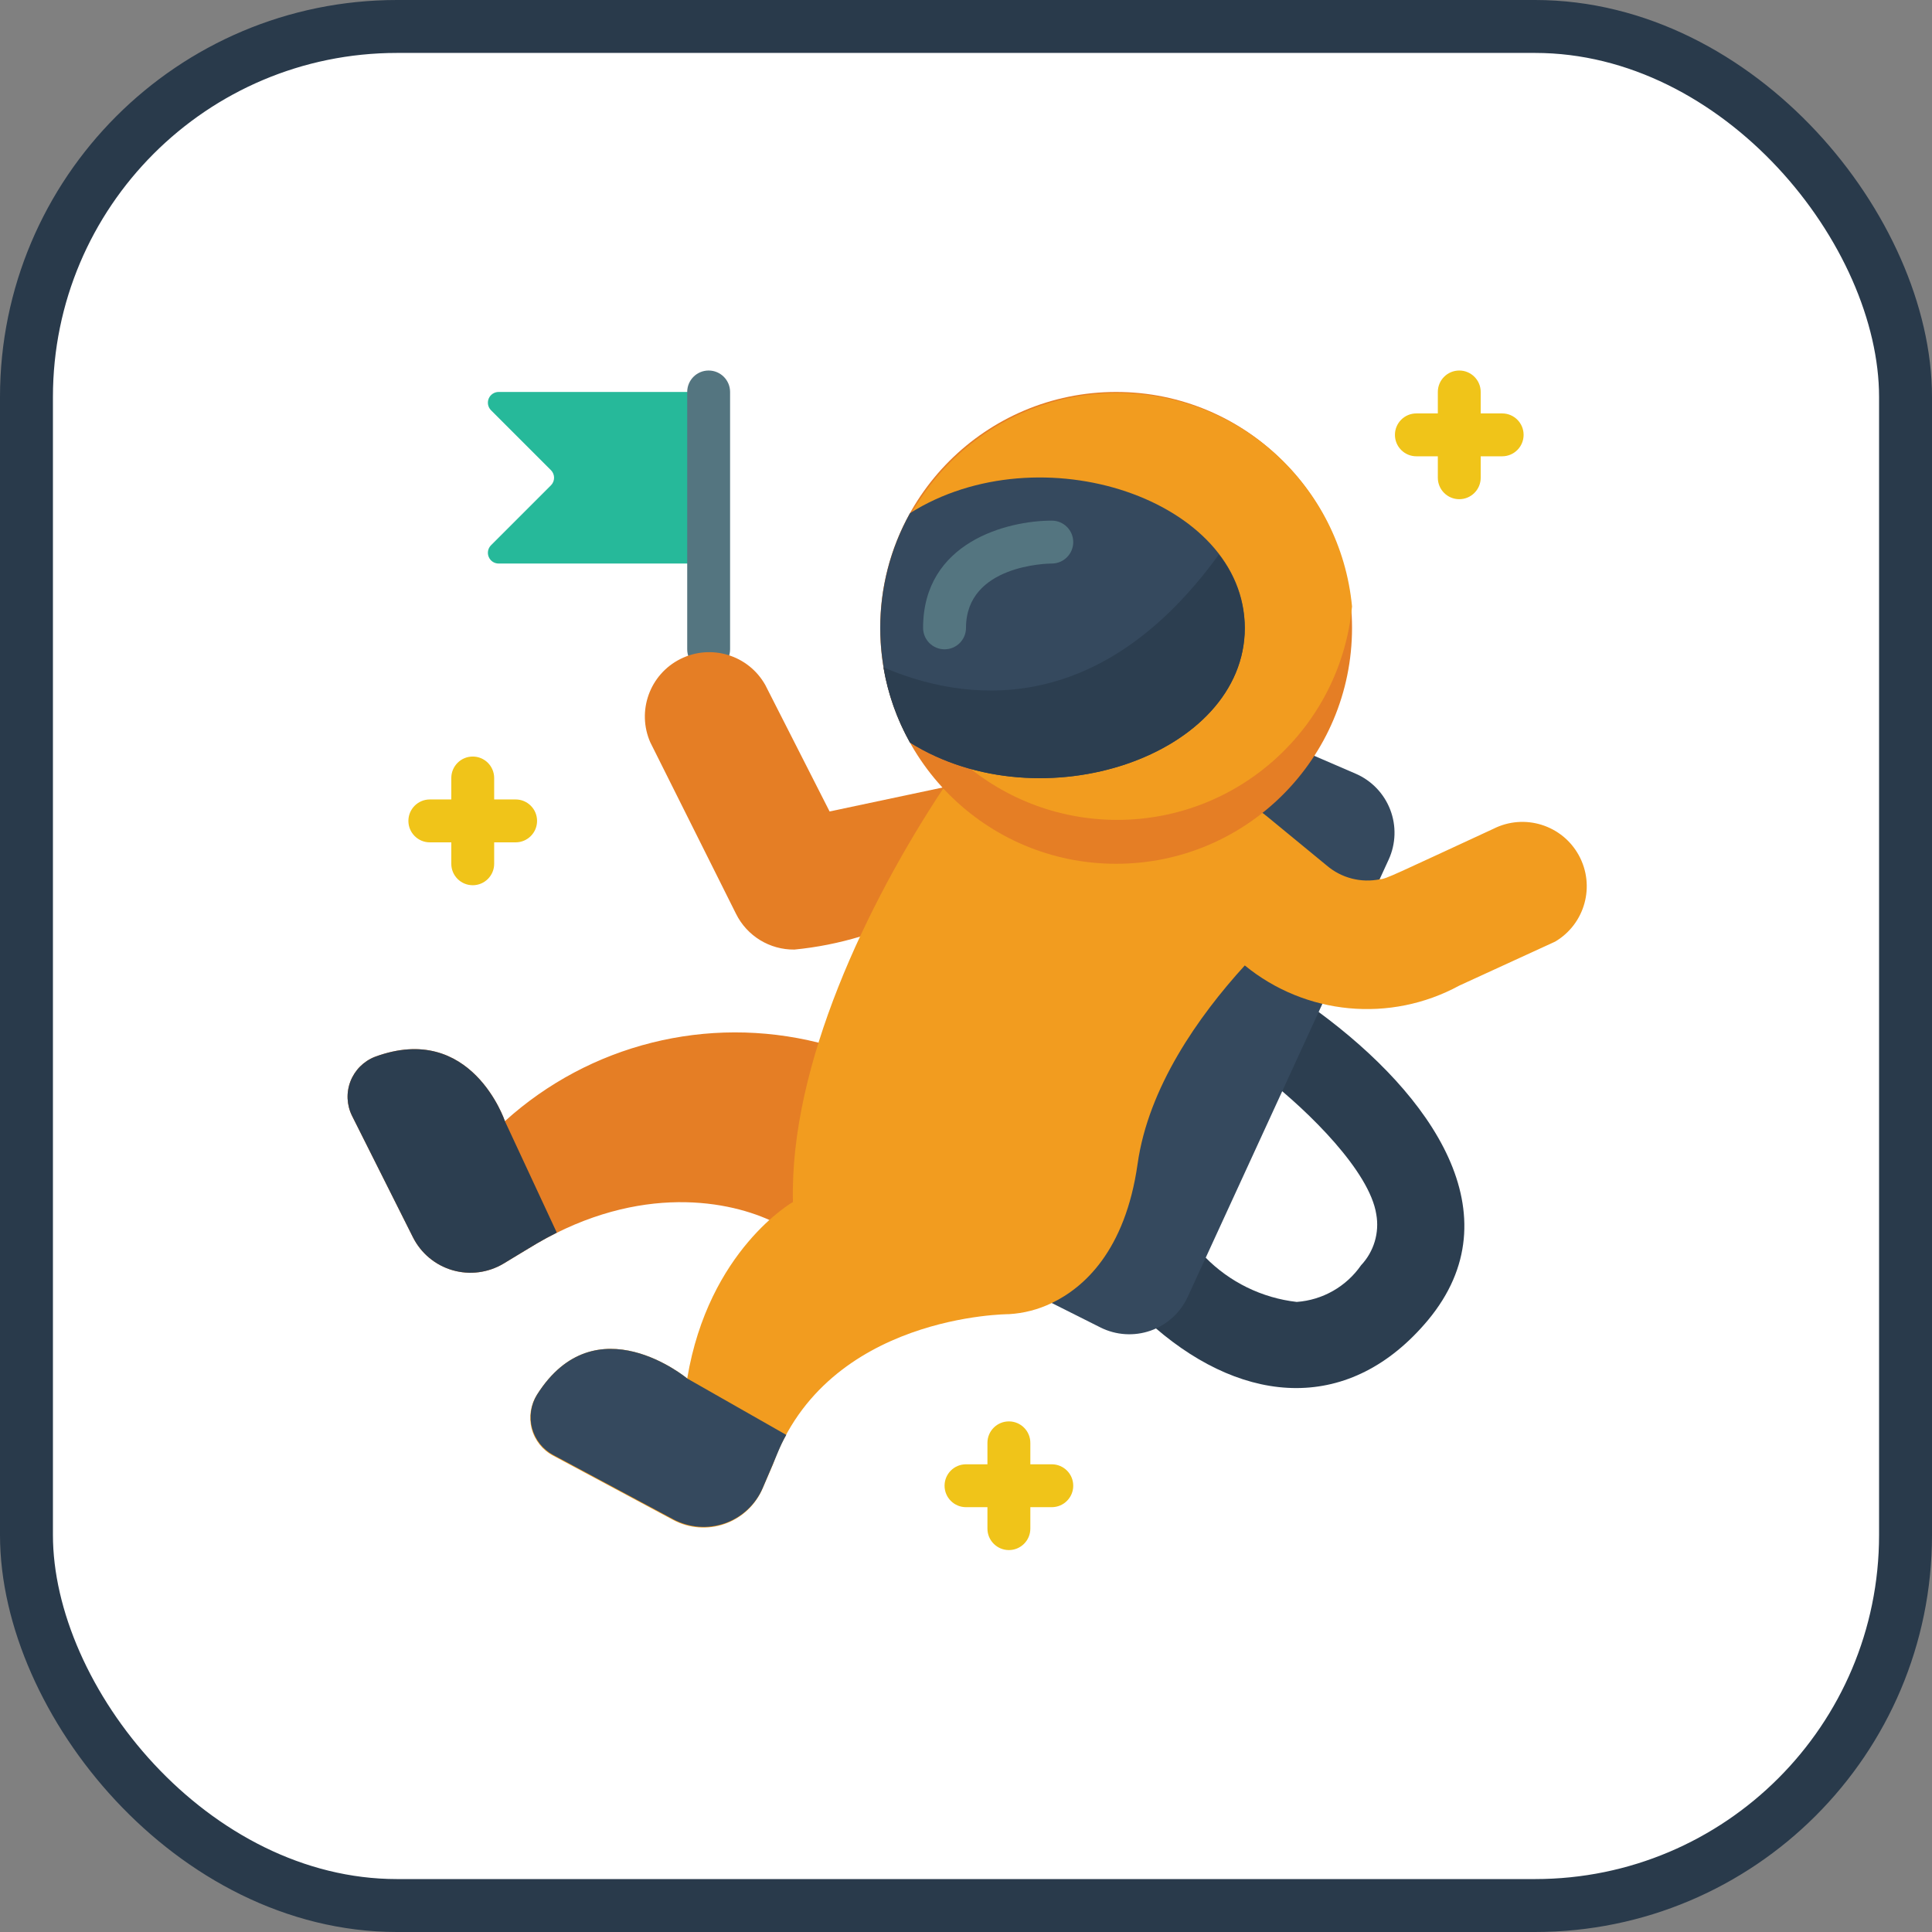 <?xml version="1.0" encoding="UTF-8"?>
<svg width="73px" height="73px" viewBox="0 0 73 73" version="1.1" xmlns="http://www.w3.org/2000/svg" xmlns:xlink="http://www.w3.org/1999/xlink">
    <rect x="0" y="0" width="73" height="73" fill="#808080" stroke="none"/>
    <!-- Generator: Sketch 51.3 (57544) - http://www.bohemiancoding.com/sketch -->
    <title>design-and-ux/spacing</title>
    <desc>Created with Sketch.</desc>
    <defs></defs>
    <g id="design-and-ux/spacing" stroke="none" stroke-width="1" fill="none" fill-rule="evenodd">
        <g id="container" transform="translate(2, 2)" fill="#FFFFFF" fill-rule="nonzero" stroke="#293A4B" stroke-width="2">
            <rect id="mask" x="-1" y="-1" width="71" height="71" rx="14"></rect>
        </g>
        <g id="astronaut" transform="translate(13, 14)" fill-rule="nonzero">
            <path d="M13.776,7.293 L5.843,7.293 C5.679,7.294 5.531,7.197 5.467,7.046 C5.403,6.895 5.436,6.721 5.551,6.604 L7.82,4.335 C7.974,4.178 7.974,3.926 7.82,3.768 L5.551,1.499 C5.436,1.382 5.403,1.208 5.467,1.057 C5.531,0.907 5.679,0.809 5.843,0.81 L13.776,0.81 L13.776,7.293 Z" id="Shape" fill="#26B99A"></path>
            <path d="M13.776,11.345 C13.328,11.345 12.966,10.982 12.966,10.534 L12.966,0.81 C12.966,0.363 13.328,0 13.776,0 C14.223,0 14.586,0.363 14.586,0.81 L14.586,10.534 C14.586,10.982 14.223,11.345 13.776,11.345 Z" id="Shape" fill="#547580"></path>
            <path d="M36.814,24.229 C41.084,27.373 44.269,31.895 40.955,35.882 C38.029,39.383 34.083,39.123 30.663,36.182 L32.535,33.5 C33.46,34.445 34.682,35.043 35.996,35.193 C36.974,35.123 37.868,34.613 38.427,33.808 C38.913,33.292 39.127,32.577 39.002,31.879 C38.751,30.266 36.466,28.006 34.845,26.741 L36.814,24.229 Z" id="Shape" fill="#2C3E50"></path>
            <path d="M16.11,32.114 C14.335,31.304 10.867,30.736 6.888,33.224 L6.029,33.743 C5.448,34.092 4.748,34.183 4.097,33.994 C3.446,33.805 2.904,33.352 2.601,32.746 L0.3,28.159 C0.099,27.752 0.078,27.278 0.243,26.854 C0.408,26.431 0.743,26.096 1.167,25.931 C4.813,24.586 6.078,28.362 6.078,28.362 C9.285,25.459 13.728,24.347 17.925,25.396 L18.638,31.603 L16.11,32.114 Z" id="Shape" fill="#E57E25"></path>
            <path d="M26.741,35.234 L28.581,36.158 C29.17,36.453 29.854,36.496 30.476,36.278 C31.097,36.059 31.604,35.598 31.879,34.999 L39.472,18.476 C39.743,17.881 39.764,17.203 39.529,16.593 C39.294,15.983 38.824,15.493 38.224,15.234 L34.845,13.776 L26.741,35.234 Z" id="Shape" fill="#35495E"></path>
            <path d="M24.31,15.397 L18.346,16.661 L15.915,11.88 C15.279,10.751 13.869,10.319 12.71,10.899 C11.551,11.478 11.05,12.865 11.572,14.051 L14.813,20.534 C15.229,21.368 16.085,21.89 17.017,21.879 C17.863,21.797 18.699,21.631 19.513,21.385 L24.31,15.397 Z" id="Shape" fill="#E57E25"></path>
            <path d="M34.699,16.717 C34.796,16.782 34.432,16.482 37.13,18.703 C37.686,19.178 38.431,19.37 39.148,19.221 C39.358,19.221 39.723,19.027 43.426,17.317 C44.597,16.725 46.026,17.168 46.656,18.319 C47.286,19.469 46.89,20.912 45.76,21.579 L42.138,23.241 C39.533,24.658 36.33,24.357 34.034,22.479 C32.276,24.408 30.388,27.09 29.983,29.983 C29.513,33.281 27.941,34.658 26.741,35.234 C26.234,35.48 25.684,35.623 25.121,35.655 C25.121,35.655 18.233,35.655 16.207,41.328 L15.81,42.251 C15.541,42.874 15.024,43.356 14.383,43.581 C13.743,43.806 13.038,43.752 12.439,43.434 L7.901,41.003 C7.499,40.792 7.205,40.421 7.089,39.982 C6.974,39.543 7.048,39.076 7.293,38.694 C9.505,35.201 12.966,38.086 12.966,38.086 C13.776,33.224 16.961,31.417 16.961,31.417 C16.831,26.239 19.772,20.129 22.633,15.802 L34.699,16.717 Z" id="Shape" fill="#F29C1F"></path>
            <path d="M38.086,9.724 C38.086,14.647 34.095,18.638 29.172,18.638 C24.249,18.638 20.259,14.647 20.259,9.724 C20.259,4.801 24.249,0.81 29.172,0.81 C34.095,0.81 38.086,4.801 38.086,9.724 Z" id="Shape" fill="#E57E25"></path>
            <path d="M38.086,8.914 C37.649,13.487 33.807,16.979 29.213,16.979 C24.619,16.979 20.777,13.487 20.34,8.914 C20.777,4.341 24.619,0.849 29.213,0.849 C33.807,0.849 37.649,4.341 38.086,8.914 Z" id="Shape" fill="#F29C1F"></path>
            <g id="Group" transform="translate(2.431, 0)" fill="#F0C419">
                <path d="M2.431,19.448 C1.983,19.448 1.621,19.085 1.621,18.638 L1.621,15.397 C1.621,14.949 1.983,14.586 2.431,14.586 C2.879,14.586 3.241,14.949 3.241,15.397 L3.241,18.638 C3.241,19.085 2.879,19.448 2.431,19.448 Z" id="Shape"></path>
                <path d="M4.052,17.828 L0.81,17.828 C0.363,17.828 0,17.465 0,17.017 C0,16.57 0.363,16.207 0.81,16.207 L4.052,16.207 C4.499,16.207 4.862,16.57 4.862,17.017 C4.862,17.465 4.499,17.828 4.052,17.828 Z" id="Shape"></path>
                <path d="M22.69,44.569 C22.242,44.569 21.879,44.206 21.879,43.759 L21.879,40.517 C21.879,40.07 22.242,39.707 22.69,39.707 C23.137,39.707 23.5,40.07 23.5,40.517 L23.5,43.759 C23.5,44.206 23.137,44.569 22.69,44.569 Z" id="Shape"></path>
                <path d="M24.31,42.948 L21.069,42.948 C20.621,42.948 20.259,42.585 20.259,42.138 C20.259,41.69 20.621,41.328 21.069,41.328 L24.31,41.328 C24.758,41.328 25.121,41.69 25.121,42.138 C25.121,42.585 24.758,42.948 24.31,42.948 Z" id="Shape"></path>
                <path d="M39.707,4.862 C39.259,4.862 38.897,4.499 38.897,4.052 L38.897,0.81 C38.897,0.363 39.259,0 39.707,0 C40.154,0 40.517,0.363 40.517,0.81 L40.517,4.052 C40.517,4.499 40.154,4.862 39.707,4.862 Z" id="Shape"></path>
                <path d="M41.328,3.241 L38.086,3.241 C37.639,3.241 37.276,2.879 37.276,2.431 C37.276,1.983 37.639,1.621 38.086,1.621 L41.328,1.621 C41.775,1.621 42.138,1.983 42.138,2.431 C42.138,2.879 41.775,3.241 41.328,3.241 Z" id="Shape"></path>
            </g>
            <path d="M34.034,9.724 C34.034,14.546 26.361,17.163 21.385,14.059 C19.885,11.364 19.885,8.084 21.385,5.389 C26.296,2.293 34.034,4.862 34.034,9.724 Z" id="Shape" fill="#35495E"></path>
            <path d="M22.69,10.534 C22.242,10.534 21.879,10.172 21.879,9.724 C21.879,6.483 25.056,5.672 26.741,5.672 C27.189,5.672 27.552,6.035 27.552,6.483 C27.552,6.93 27.189,7.293 26.741,7.293 C26.596,7.293 23.5,7.342 23.5,9.724 C23.5,10.172 23.137,10.534 22.69,10.534 Z" id="Shape" fill="#547580"></path>
            <path d="M34.034,9.724 C34.034,14.546 26.361,17.163 21.385,14.059 C20.888,13.177 20.547,12.214 20.38,11.215 C23.362,12.496 28.484,13.257 33.054,6.953 C33.678,7.743 34.023,8.717 34.034,9.724 Z" id="Shape" fill="#2C3E50"></path>
            <path d="M8.039,32.576 C7.447,32.876 7.326,32.957 6.029,33.743 C5.448,34.092 4.748,34.183 4.097,33.994 C3.446,33.805 2.904,33.352 2.601,32.746 L0.3,28.159 C0.099,27.752 0.078,27.278 0.243,26.854 C0.408,26.431 0.743,26.096 1.167,25.931 C4.813,24.586 6.078,28.362 6.078,28.362 L8.039,32.576 Z" id="Shape" fill="#2C3E50"></path>
            <path d="M16.709,40.217 C16.426,40.72 16.426,40.833 15.818,42.227 C15.549,42.85 15.032,43.332 14.391,43.557 C13.751,43.781 13.046,43.728 12.447,43.41 L7.909,40.979 C7.513,40.768 7.222,40.403 7.105,39.97 C6.989,39.537 7.057,39.075 7.293,38.694 C9.505,35.201 12.966,38.086 12.966,38.086 L16.709,40.217 Z" id="Shape" fill="#35495E"></path>
        </g>
    </g>
</svg>